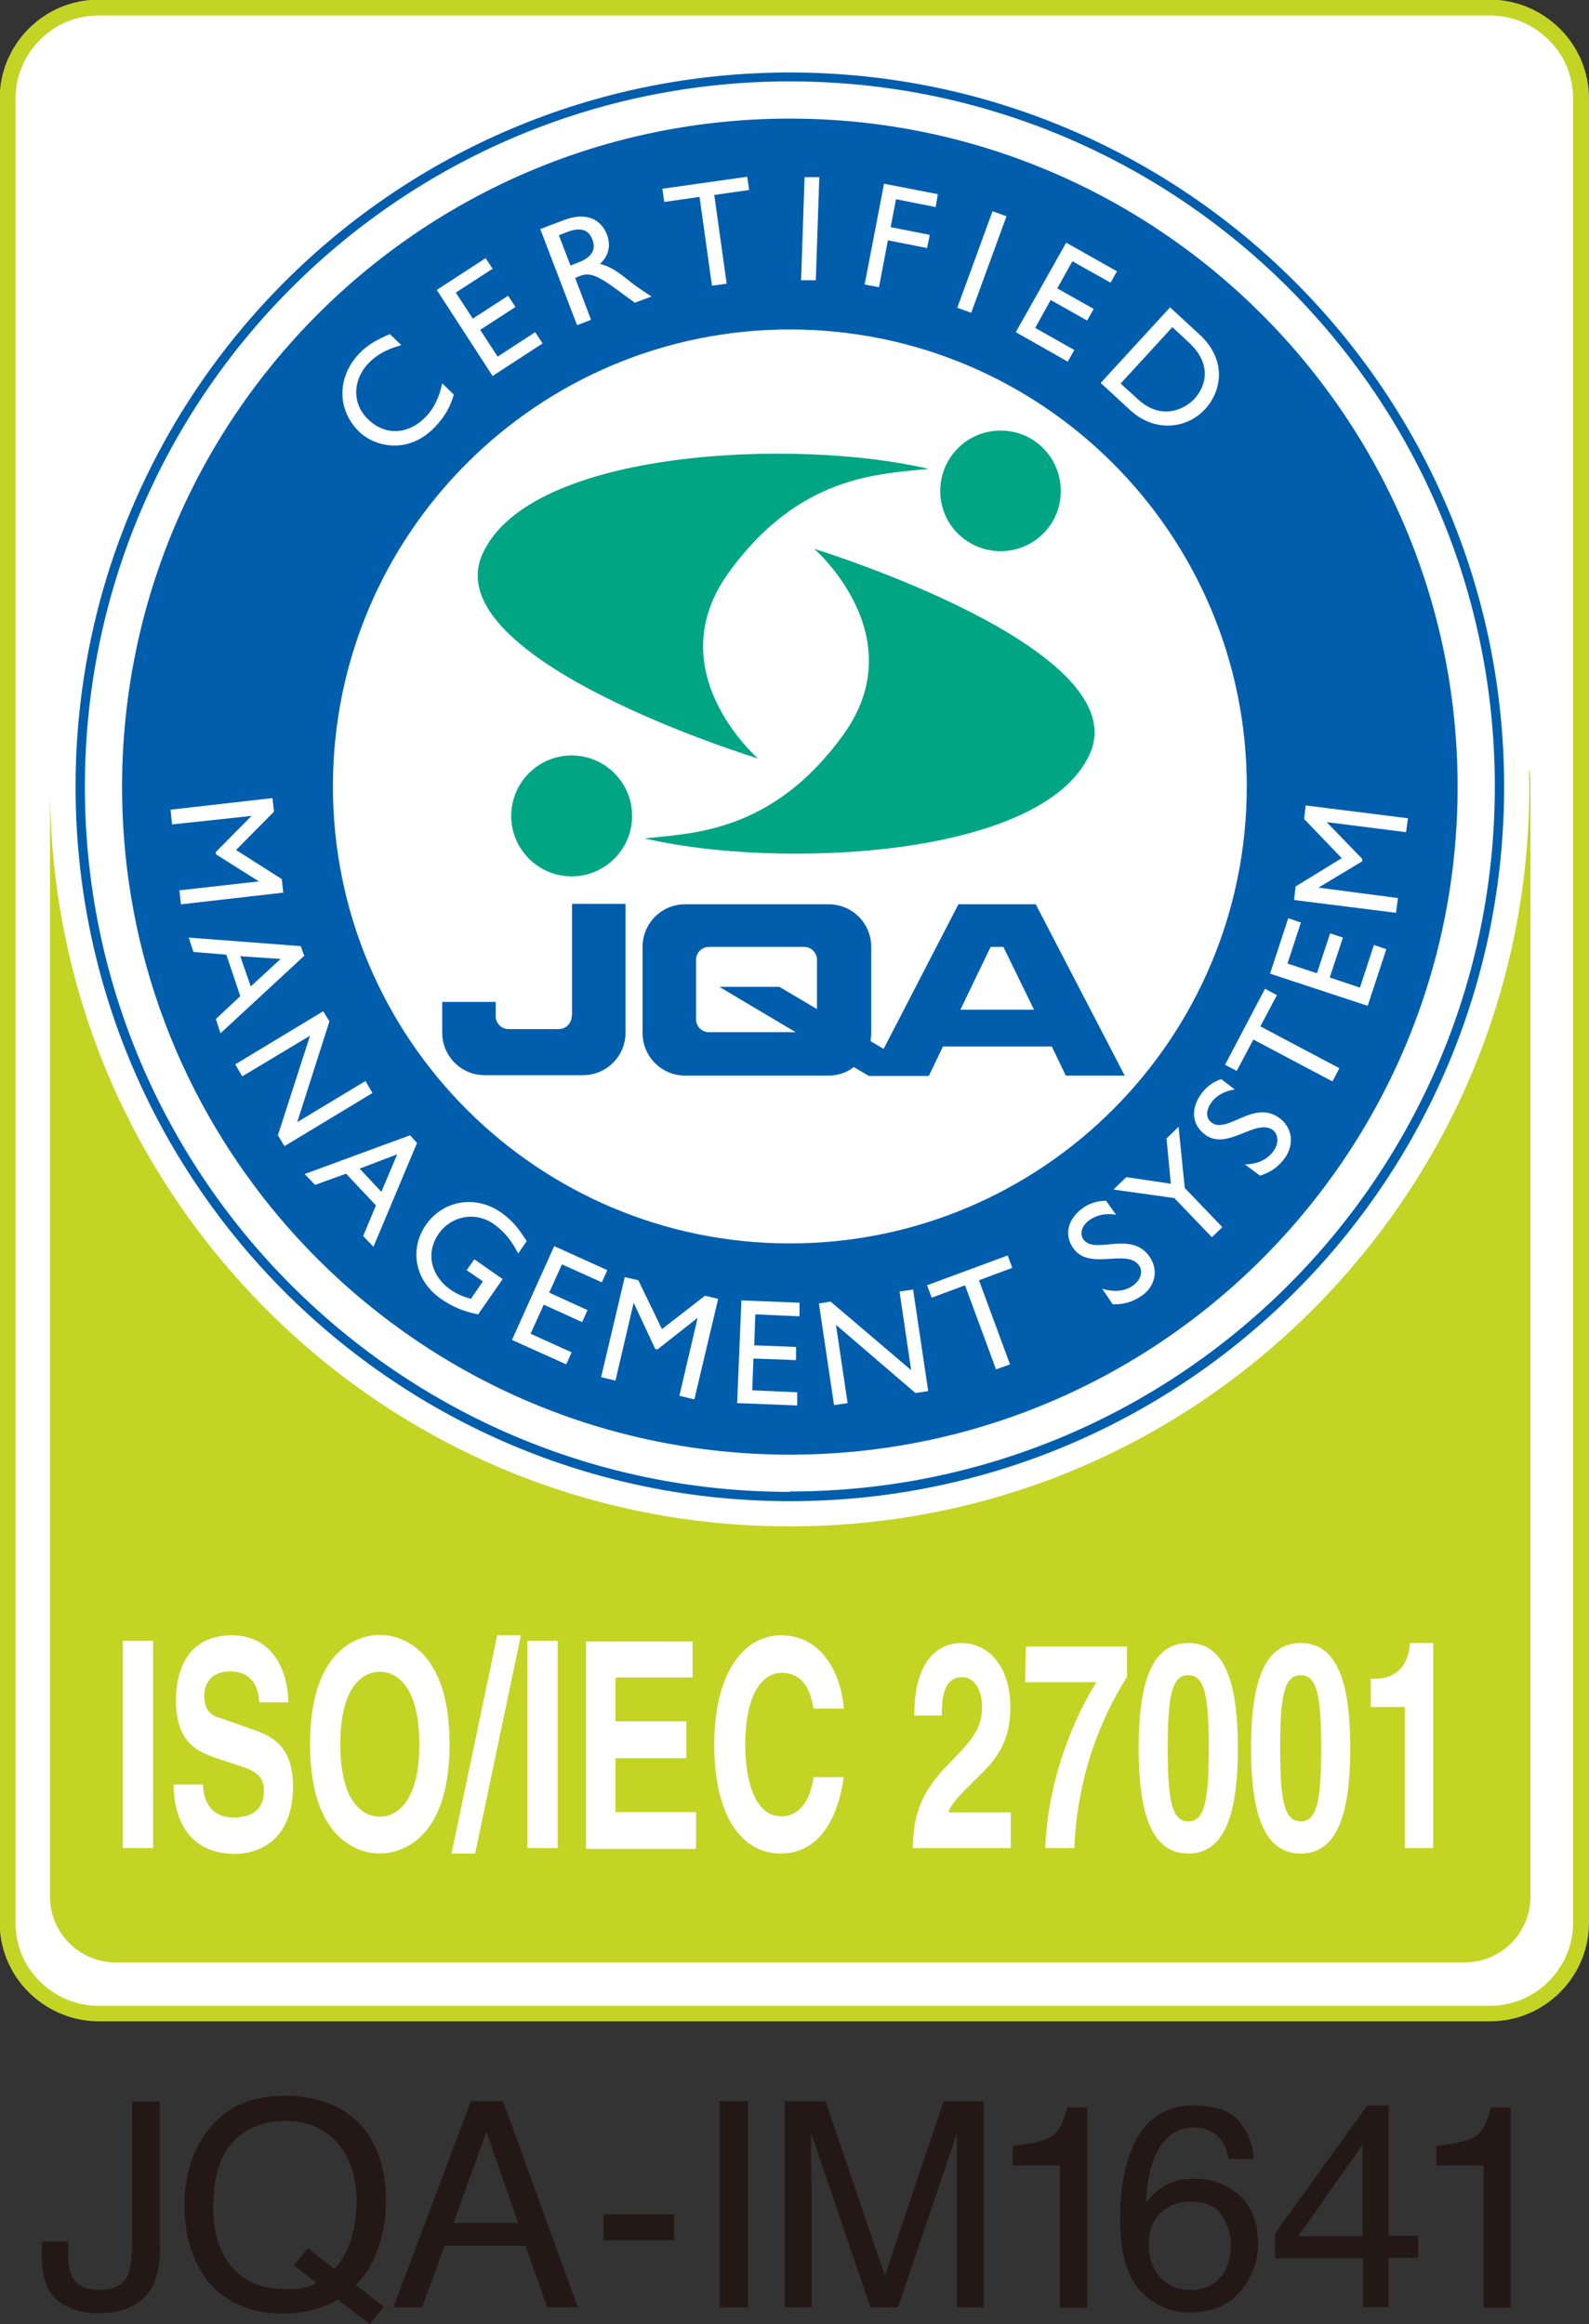 <?xml version="1.0" encoding="UTF-8"?><svg id="_レイヤー_2" xmlns="http://www.w3.org/2000/svg" viewBox="0 0 41 59.96"><rect x="0" y="0" width="41" height="59.96" fill="#333333" stroke="none"/><defs><style>.cls-1{fill:#005ead;}.cls-2{fill:#fff;}.cls-3{fill:#00a684;}.cls-4{fill:#c3d425;}.cls-5{fill:#231815;}</style></defs><g id="_レイヤー_1-2"><path class="cls-5" d="m4.13,57.95c0,.45-.07.8-.2,1.05-.25.45-.72.68-1.41.68-.4,0-.74-.11-1.02-.32-.28-.22-.42-.6-.42-1.15v-.38h.68v.38c0,.29.06.51.19.65.13.15.33.22.6.22.39,0,.64-.13.75-.39.07-.16.11-.47.11-.92v-3.55h.71v3.73Z"/><path class="cls-5" d="m9.9,59.52l-.36.44-.82-.63c-.2.11-.41.2-.64.26-.23.06-.48.1-.76.1-.83,0-1.47-.27-1.94-.81-.41-.53-.62-1.19-.62-1.98,0-.72.18-1.34.54-1.85.46-.66,1.14-.98,2.04-.98s1.63.3,2.09.9c.35.47.53,1.07.53,1.81,0,.34-.04.67-.13.99-.13.48-.34.88-.65,1.18l.73.57Zm-2.07-.5c.13-.02.25-.06.34-.12l-.59-.45.36-.45.69.54c.22-.25.37-.53.45-.84.08-.31.12-.61.12-.9,0-.63-.16-1.13-.49-1.51-.33-.38-.78-.57-1.34-.57s-1.03.18-1.37.55c-.34.37-.5.93-.5,1.69,0,.64.16,1.15.48,1.53.32.38.8.57,1.42.57.15,0,.29,0,.42-.03Z"/><path class="cls-5" d="m12.17,54.21h.81l1.93,5.32h-.79l-.56-1.59h-2.09l-.58,1.59h-.74l2-5.32Zm1.2,3.14l-.82-2.35-.85,2.35h1.67Z"/><path class="cls-5" d="m15.57,57.13h1.82v.67h-1.82v-.67Z"/><path class="cls-5" d="m18.57,54.21h.73v5.32h-.73v-5.32Z"/><path class="cls-5" d="m20.27,54.21h1.03l1.53,4.5,1.52-4.5h1.03v5.32h-.69v-3.14c0-.11,0-.29,0-.54,0-.25,0-.52,0-.81l-1.52,4.49h-.71l-1.53-4.49v.16c0,.13,0,.33,0,.6,0,.27.01.46.01.59v3.14h-.69v-5.32Z"/><path class="cls-5" d="m26.13,55.86v-.5c.47-.05.8-.12.99-.23.19-.11.32-.36.42-.76h.51v5.17h-.7v-3.67h-1.22Z"/><path class="cls-5" d="m32,54.77c.23.3.34.61.34.93h-.64c-.04-.21-.1-.37-.19-.48-.16-.22-.39-.33-.71-.33-.36,0-.66.17-.87.5-.22.34-.33.82-.36,1.45.15-.22.34-.38.56-.49.21-.1.44-.14.7-.14.44,0,.81.14,1.14.42.32.28.49.69.49,1.24,0,.47-.15.89-.46,1.25-.31.36-.74.54-1.31.54-.49,0-.9-.18-1.26-.55-.35-.37-.53-.99-.53-1.86,0-.64.08-1.19.24-1.64.3-.86.85-1.29,1.66-1.29.58,0,.98.15,1.21.45Zm-.49,3.97c.17-.23.25-.5.25-.82,0-.26-.08-.52-.23-.76-.15-.24-.43-.36-.83-.36-.28,0-.53.09-.74.28-.21.19-.32.47-.32.84,0,.33.1.61.29.83.19.22.46.33.8.33s.6-.12.77-.35Z"/><path class="cls-5" d="m35.17,59.53v-1.27h-2.27v-.64l2.38-3.3h.55v3.36h.76v.57h-.76v1.27h-.65Zm-.01-1.84v-2.36l-1.66,2.36h1.66Z"/><path class="cls-5" d="m37.06,55.86v-.5c.47-.05.8-.12.99-.23.19-.11.32-.36.42-.76h.51v5.17h-.7v-3.67h-1.22Z"/><path class="cls-2" d="m.89,51.27c.44.44,1.04.69,1.66.69h35.89c1.3,0,2.35-1.06,2.35-2.35V2.55c0-.63-.24-1.22-.69-1.67-.44-.44-1.04-.69-1.66-.69H2.55C1.93.2,1.33.44.89.89.44,1.33.2,1.92.2,2.55v47.05c0,.63.24,1.22.69,1.67Z"/><path class="cls-4" d="m38.45,52.15H2.55c-.68,0-1.32-.27-1.81-.75-.48-.48-.75-1.12-.75-1.81V2.55c0-.68.27-1.33.75-1.81.48-.48,1.12-.75,1.81-.75h35.89c.68,0,1.32.27,1.81.75.48.48.75,1.12.75,1.81v47.05c0,1.41-1.15,2.55-2.55,2.55ZM2.55.4c-.58,0-1.12.22-1.52.63-.41.41-.63.95-.63,1.52v47.05c0,.58.22,1.12.63,1.52.41.41.95.63,1.52.63h35.89c1.19,0,2.15-.97,2.15-2.15V2.55c0-.58-.22-1.12-.63-1.52-.41-.41-.95-.63-1.52-.63H2.55Z"/><path class="cls-4" d="m39.45,19.87c0,.14.01.28.01.42,0,5.1-1.99,9.89-5.59,13.5-3.61,3.61-8.4,5.59-13.5,5.59s-9.89-1.99-13.49-5.59c-3.6-3.61-5.59-8.4-5.59-13.5,0-.09,0-.18,0-.26,0,.05,0,.09,0,.14v28.76c0,.94.76,1.7,1.7,1.7h34.8c.94,0,1.7-.76,1.7-1.7v-28.76c0-.1-.01-.2-.03-.3Z"/><path class="cls-1" d="m20.38,1.87C10.2,1.87,1.95,10.12,1.95,20.3s8.25,18.43,18.43,18.43,18.43-8.25,18.43-18.43S30.55,1.87,20.38,1.87Zm0,36.62c-10.04,0-18.19-8.14-18.19-18.19S10.33,2.1,20.38,2.1s18.19,8.14,18.19,18.19-8.14,18.19-18.19,18.19Z"/><path class="cls-1" d="m26.74,23.33h-2.01l-1.93,3.73-.34-.2c.01-.07.02-.14.02-.21v-2.22c0-.61-.49-1.1-1.1-1.1h-3.7c-.61,0-1.1.49-1.1,1.1v2.22c0,.61.49,1.1,1.1,1.1h3.7c.25,0,.47-.08.65-.22l.39.23h1.55-.02s.02-.01.02-.01l.36-.75h2.81l.36.75h1.52l-2.29-4.41Zm-5.65,2.71l-.98-.58h-1.55l1.97,1.17h-2.24c-.18,0-.33-.15-.33-.33v-1.54c0-.18.15-.33.33-.33h2.46c.18,0,.33.15.33.33v1.27Zm3.69.01l.78-1.62h.33l.79,1.62h-1.9Z"/><path class="cls-1" d="m14.75,26.22c0,.18-.15.33-.33.33h-1.3c-.18,0-.33-.15-.33-.33v-.37h-1.38v.79c0,.61.49,1.1,1.1,1.1h2.53c.61,0,1.1-.49,1.1-1.1v-3.32s-1.38,0-1.38,0v2.89Z"/><path class="cls-3" d="m14.75,22.61c.86,0,1.56-.7,1.56-1.56s-.7-1.56-1.56-1.56-1.56.7-1.56,1.56.7,1.56,1.56,1.56Z"/><path class="cls-3" d="m16.63,21.63c1.23-.13,3.32-.15,5.14-2.69,1.82-2.54-.76-4.78-.76-4.78,0,0,8.33,2.56,7.11,5.29-1.22,2.71-8.1,2.98-11.49,2.18Z"/><path class="cls-3" d="m25.81,11.11c-.86,0-1.55.7-1.55,1.56,0,.86.7,1.55,1.56,1.55.86,0,1.56-.7,1.55-1.56,0-.86-.7-1.56-1.56-1.55Z"/><path class="cls-3" d="m23.93,12.1c-1.23.13-3.32.15-5.14,2.69-1.82,2.54.77,4.78.77,4.78,0,0-8.34-2.55-7.11-5.28,1.22-2.71,8.1-2.99,11.48-2.2Z"/><path class="cls-1" d="m20.38,3.06C10.86,3.06,3.15,10.78,3.15,20.3s7.72,17.23,17.23,17.23,17.23-7.72,17.23-17.23S29.89,3.06,20.38,3.06Zm0,29.02c-6.51,0-11.79-5.28-11.79-11.79s5.28-11.79,11.79-11.79,11.79,5.28,11.79,11.79-5.28,11.79-11.79,11.79Z"/><path class="cls-2" d="m4.67,23.35l-.04-.38,2.05-.23h0s-1.11-.7-1.11-.7v-.06s.92-.93.92-.93h0s-2.05.22-2.05.22l-.04-.38,2.63-.3.04.35-.98.99,1.18.75.04.35-2.63.3Z"/><path class="cls-2" d="m5.69,26.66l-.12-.37.63-.59-.36-1.07-.85-.07-.12-.37,2.89.22.09.25-2.14,1.98Zm.51-1.99l.27.78.77-.71-1.04-.07Z"/><path class="cls-2" d="m7.34,29.57l-.17-.28.83-2.57-1.75,1.05-.18-.31,2.27-1.37.16.26-.83,2.6,1.76-1.06.18.31-2.27,1.37Z"/><path class="cls-2" d="m9.64,32.17l-.27-.28.33-.79-.77-.82-.8.29-.27-.28,2.72-1,.18.2-1.13,2.69Zm-.36-2.02l.56.6.41-.97-.97.37Z"/><path class="cls-2" d="m12.33,33.91c-.38-.08-.65-.19-.95-.4-.67-.46-.83-1.27-.39-1.91.45-.64,1.29-.78,1.95-.31.25.18.4.34.65.73l-.22.32c-.16-.32-.37-.58-.63-.76-.47-.33-1.09-.22-1.42.25-.34.48-.21,1.08.3,1.44.17.12.35.19.53.24l.31-.45-.42-.29.2-.28.73.51-.64.92Z"/><path class="cls-2" d="m15.52,33.08l-1.02-.46-.33.73.99.45-.14.31-.99-.45-.34.75,1.06.48-.14.31-1.4-.63,1.09-2.42,1.37.62-.14.31Z"/><path class="cls-2" d="m17.9,36.1l-.37-.09.47-2.01h0s-1.03.81-1.03.81h-.06s-.56-1.2-.56-1.2h0s-.47,2.01-.47,2.01l-.37-.09.61-2.58.35.08.61,1.26,1.11-.86.34.08-.61,2.58Z"/><path class="cls-2" d="m20.61,33.96l-1.12-.05-.03.8,1.08.04v.34s-1.1-.04-1.1-.04l-.03.82,1.16.05v.34s-1.55-.06-1.55-.06l.11-2.65,1.5.06v.34Z"/><path class="cls-2" d="m23.94,35.89l-.32.05-2.05-1.76.3,2.02-.35.05-.39-2.62.3-.05,2.08,1.77-.3-2.03.35-.05.39,2.62Z"/><path class="cls-2" d="m26.12,32.71l-.86.32.8,2.17-.36.13-.8-2.17-.86.32-.12-.32,2.08-.77.12.32Z"/><path class="cls-2" d="m28.79,31.34c-.31-.05-.52.03-.67.13-.2.14-.27.34-.17.5.29.42,1.23-.24,1.71.45.24.34.15.77-.2,1.01-.24.16-.47.23-.75.22l-.27-.4c.3.09.58.07.79-.08.24-.17.25-.4.16-.52-.31-.45-1.29.15-1.7-.45-.24-.35-.14-.76.26-1.04.17-.12.37-.18.59-.18l.25.35Z"/><path class="cls-2" d="m30.08,29.39l.33-.32.16,1.58.97,1.01-.27.26-.97-1.01-1.57-.22.33-.32,1.15.17-.11-1.16Z"/><path class="cls-2" d="m31.85,28.11c-.31.05-.49.19-.59.33-.15.2-.15.41,0,.52.41.31,1.09-.61,1.76-.11.33.25.38.68.13,1.03-.17.23-.37.37-.64.45l-.39-.29c.32,0,.57-.12.73-.33.18-.24.11-.46,0-.55-.44-.33-1.18.55-1.76.11-.35-.26-.37-.68-.08-1.07.12-.16.29-.29.5-.36l.34.26Z"/><path class="cls-2" d="m32.95,25.67l-.43.81,2.04,1.08-.18.34-2.04-1.08-.43.81-.3-.16,1.03-1.96.3.16Z"/><path class="cls-2" d="m33.57,23.79l-.35,1.07.76.25.34-1.03.33.11-.34,1.03.78.26.36-1.1.32.11-.48,1.46-2.52-.83.47-1.43.32.11Z"/><path class="cls-2" d="m36.33,21.09l-.05.38-2.05-.26h0s.92.95.92.95v.06s-1.13.68-1.13.68h0s2.05.27,2.05.27l-.05.38-2.63-.33.04-.35,1.19-.73-.97-1.01.04-.35,2.63.33Z"/><path class="cls-2" d="m10.34,8.91c-.36.1-.62.24-.83.46-.42.44-.43,1.06,0,1.46.43.41,1.02.39,1.47-.07.21-.21.36-.52.43-.87l.3.29c-.08.28-.21.55-.5.85-.69.71-1.55.49-1.94.11-.58-.56-.58-1.41,0-2.02.19-.2.43-.35.79-.5l.29.28Z"/><path class="cls-2" d="m12.7,6.94l-.94.61.44.67.91-.59.19.29-.91.59.45.69.97-.63.19.29-1.29.84-1.44-2.22,1.26-.82.19.29Z"/><path class="cls-2" d="m14.58,5.67c.5-.19.91-.05,1.08.38.11.29.04.56-.18.76.28.06.51.24.81.48.17.13.26.19.52.36l-.43.16-.52-.38c-.52-.38-.69-.38-.87-.32l-.15.06.41,1.08-.36.14-.95-2.48.63-.24Zm.14,1.18l.23-.09c.38-.15.42-.38.33-.59-.09-.23-.28-.32-.63-.19l-.23.09.3.78Z"/><path class="cls-2" d="m19.34,4.9l-.91.13.32,2.29-.38.05-.32-2.29-.91.13-.05-.34,2.19-.31.05.34Z"/><path class="cls-2" d="m21.05,7.23h-.38s.09-2.66.09-2.66h.38s-.09,2.66-.09,2.66Z"/><path class="cls-2" d="m24.13,5.34l-1.01-.2-.14.72,1.01.2-.07.34-1.01-.2-.23,1.21-.37-.07.5-2.6,1.39.27-.06.34Z"/><path class="cls-2" d="m25.06,8.07l-.36-.13.91-2.49.36.13-.91,2.49Z"/><path class="cls-2" d="m28.65,7.29l-.98-.55-.39.7.94.53-.17.3-.94-.53-.4.72,1.01.57-.17.3-1.34-.76,1.3-2.31,1.31.74-.17.3Z"/><path class="cls-2" d="m30.19,7.93l.76.7c.72.66.57,1.47.14,1.93-.46.5-1.29.61-1.93.02l-.76-.7,1.79-1.95Zm-1.28,1.96l.45.41c.63.58,1.23.23,1.45,0,.36-.39.42-.95-.13-1.46l-.43-.4-1.33,1.45Z"/><path class="cls-2" d="m3.95,47.68h-.78v-5.35h.78v5.35Z"/><path class="cls-2" d="m5.24,46.03c0,.3.11.86.79.86.37,0,.78-.13.78-.69,0-.42-.28-.53-.68-.66l-.4-.13c-.6-.2-1.19-.39-1.19-1.57,0-.6.22-1.65,1.44-1.65,1.15,0,1.46,1.07,1.46,1.73h-.75c-.02-.24-.08-.8-.77-.8-.3,0-.65.16-.65.64,0,.42.24.51.4.56l.91.32c.51.18.98.48.98,1.44,0,1.61-1.15,1.75-1.48,1.75-1.37,0-1.6-1.13-1.6-1.79h.75Z"/><path class="cls-2" d="m8.78,45c0-1.5.59-1.87,1.02-1.87s1.02.37,1.02,1.87-.59,1.87-1.02,1.87-1.02-.37-1.02-1.87Zm-.78,0c0,2.51,1.3,2.82,1.8,2.82s1.8-.31,1.8-2.82-1.3-2.82-1.8-2.82-1.8.31-1.8,2.82Z"/><path class="cls-2" d="m12.26,47.82h-.61l1.18-5.63h.61l-1.18,5.63Z"/><path class="cls-2" d="m14.39,47.68h-.78v-5.35h.78v5.35Z"/><path class="cls-2" d="m17.87,43.28h-1.99v1.13h1.83v.95h-1.83v1.39h2.08v.95h-2.84v-5.35h2.75v.95Z"/><path class="cls-2" d="m20.99,44.08c-.06-.32-.18-.92-.83-.92-.38,0-.93.36-.93,1.87,0,.96.27,1.83.93,1.83.43,0,.74-.35.83-1.01h.78c-.16,1.16-.69,1.97-1.63,1.97-1,0-1.71-.96-1.71-2.81s.76-2.82,1.72-2.82c1.12,0,1.57,1.1,1.62,1.89h-.78Z"/><path class="cls-2" d="m23.59,44.26c0-1.72.88-1.87,1.21-1.87.71,0,1.27.6,1.27,1.67,0,.91-.41,1.37-.77,1.72-.49.49-.75.73-.83.98h1.61v.92h-2.53c.03-.62.06-1.27.86-2.1.67-.69.93-.96.93-1.56,0-.35-.16-.75-.51-.75-.51,0-.53.6-.53.99h-.71Z"/><path class="cls-2" d="m29.07,43.28c-.35.55-1.26,2.12-1.35,4.4h-.75c.08-2.12,1.01-3.8,1.32-4.28h-1.84l.02-.92h2.61v.8Z"/><path class="cls-2" d="m30.13,45.1c0-1.36.11-1.88.53-1.88s.53.51.53,1.88-.11,1.89-.53,1.89-.53-.52-.53-1.89Zm-.75,0c0,1.86.41,2.72,1.28,2.72s1.28-.86,1.28-2.72-.41-2.71-1.28-2.71-1.28.86-1.28,2.71Z"/><path class="cls-2" d="m33.03,45.1c0-1.36.11-1.88.53-1.88s.53.51.53,1.88-.11,1.89-.53,1.89-.53-.52-.53-1.89Zm-.75,0c0,1.86.41,2.72,1.28,2.72s1.28-.86,1.28-2.72-.41-2.71-1.28-2.71-1.28.86-1.28,2.71Z"/><path class="cls-2" d="m35.37,43.31h.1c.7,0,.89-.52.91-.92h.6v5.29h-.73v-3.64h-.88v-.73Z"/></g></svg>